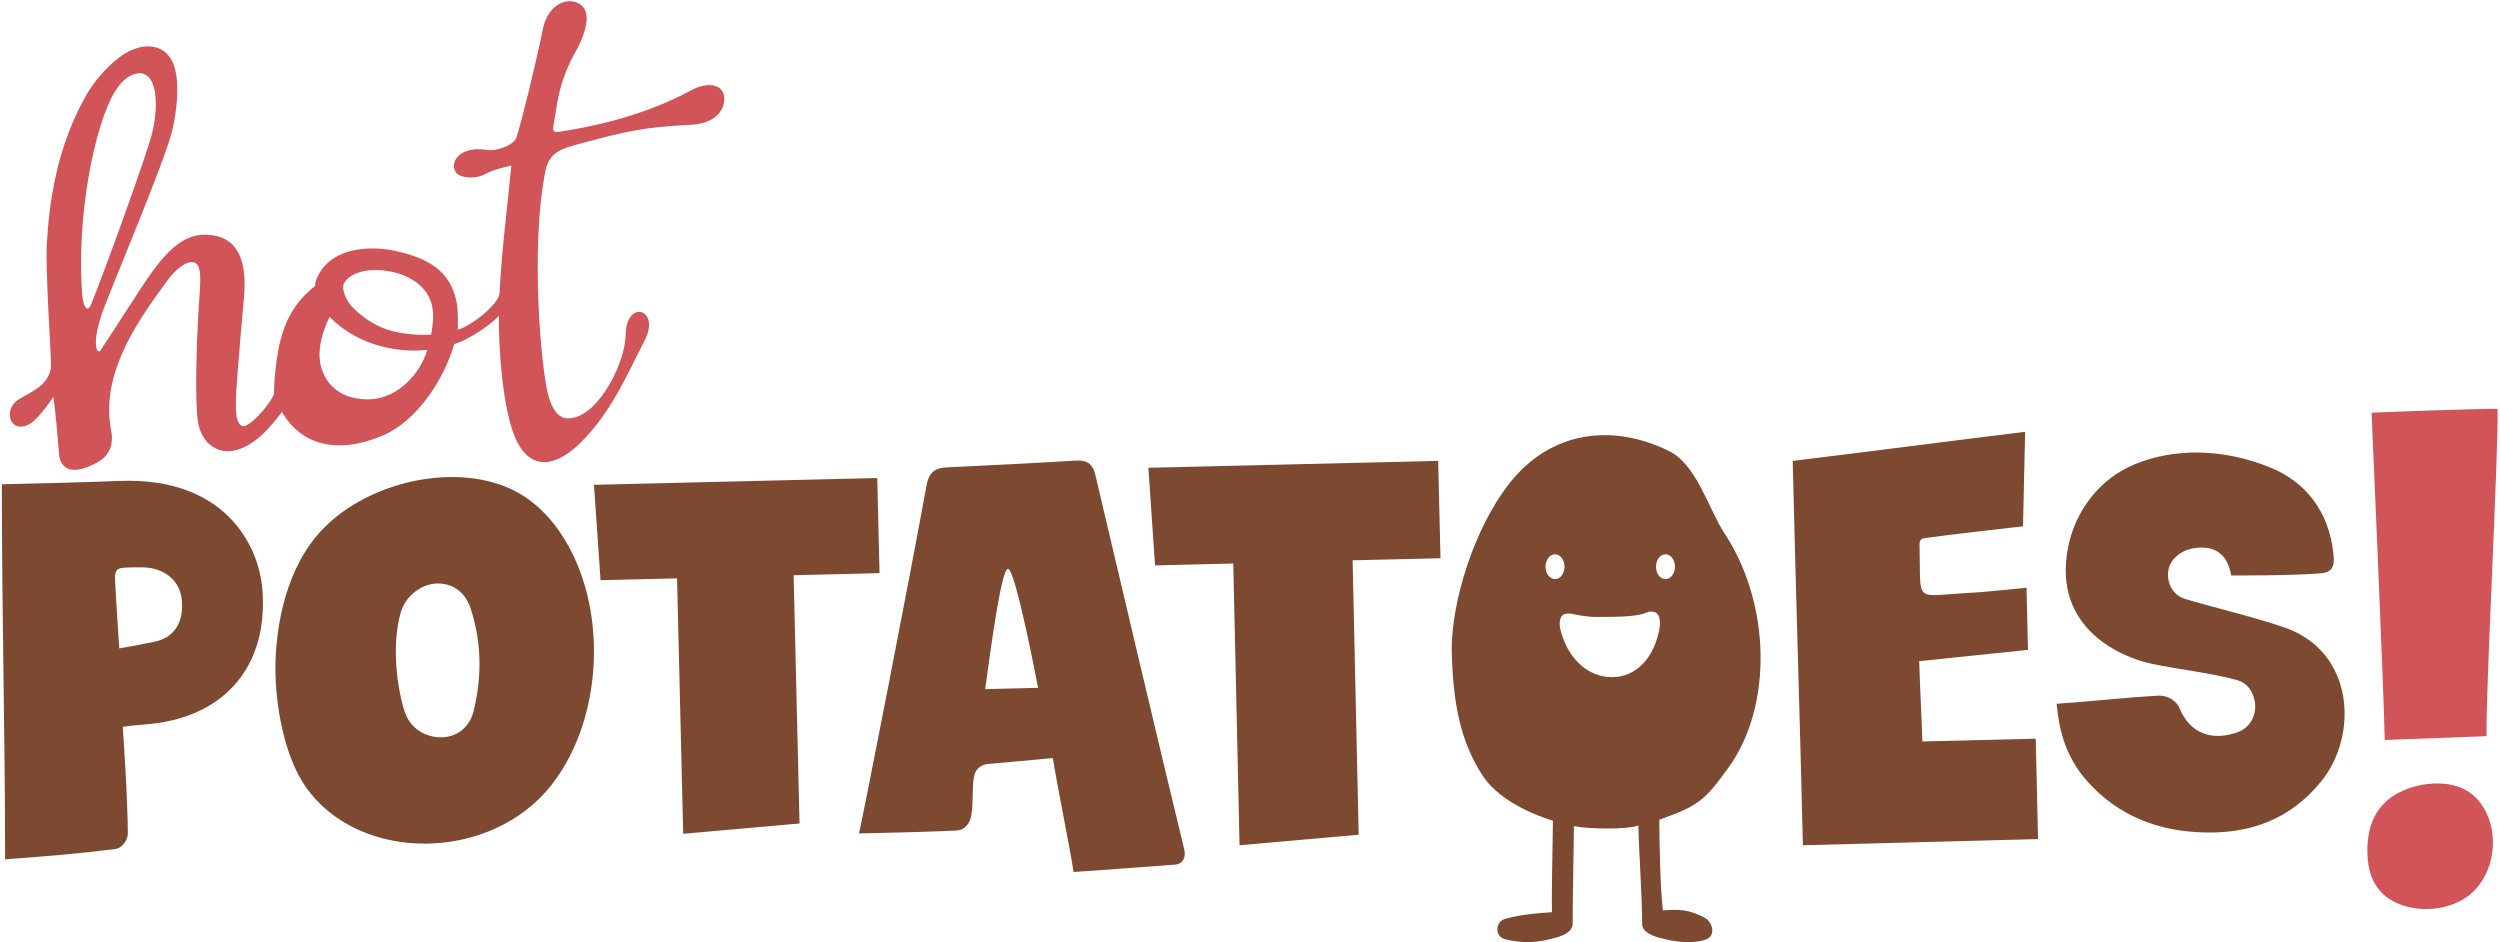 <?xml version="1.0" encoding="UTF-8"?>
<svg width="544px" height="205px" viewBox="0 0 544 205" version="1.1" xmlns="http://www.w3.org/2000/svg" xmlns:xlink="http://www.w3.org/1999/xlink">
    <!-- Generator: Sketch 54.1 (76490) - https://sketchapp.com -->
    <title>Group</title>
    <desc>Created with Sketch.</desc>
    <g id="Page-2" stroke="none" stroke-width="1" fill="none" fill-rule="evenodd">
        <g id="Hot-Potatoes---Logo-+-Potatoes" transform="translate(-149, -195)">
            <g id="Group" transform="translate(149.404, 195.267)">
                <path d="M518.516,160.753 C526.362,160.459 533.516,160.192 540.669,159.926 C540.483,149.84 543.262,98.825 543.073,88.696 C539.362,88.641 518.787,89.378 515.651,89.53 C515.651,89.53 518.329,150.401 518.516,160.753 M514.735,184.282 C514.83,181.161 515.463,177.497 518.454,174.465 C522.03,170.853 529.11,169.224 534.245,170.833 C536.497,171.539 538.17,172.874 539.446,174.613 C543.363,179.953 542.818,188.358 538.222,193.304 C532.925,199.003 521.657,198.947 517.162,193.177 C515.235,190.708 514.723,187.892 514.735,184.282" id="Fill-15" fill="#D15459"></path>
                <path d="M112.031,29.509 C111.487,31.302 107.818,32.711 105.468,32.345 C99.82,31.467 97.453,34.818 98.677,37.077 C99.4,38.413 102.738,38.817 104.821,37.766 C107.128,36.602 108.345,36.388 110.868,35.741 C109.98,44.979 108.802,53.796 108.29,63.587 C108.179,65.673 102.773,70.36 99.176,71.517 C99.32,70.637 99.267,67.044 98.974,65.545 C97.593,58.489 92.56,55.898 85.745,54.363 C80.648,53.214 73.689,53.56 70.102,57.759 C69.319,58.676 67.969,60.899 68.212,61.913 C64.206,65.078 61.958,68.674 60.636,73.741 C59.295,78.881 59.18,85.415 59.229,85.558 C59.19,85.615 59.132,85.667 59.105,85.732 C58.272,87.809 53.601,93.191 52.212,92.403 C50.818,91.615 50.811,88.81 51.006,84.949 C51.223,80.702 52.517,66.598 52.737,63.796 C53.296,56.55 51.284,51.954 46.405,51.03 C41.752,50.149 37.971,51.68 32.792,58.764 C30.514,61.879 23.829,72.474 21.466,75.976 C20.806,76.952 19.519,74.991 21.58,68.528 C22.931,64.287 35.908,33.96 37.192,27.651 C37.945,23.952 38.778,18.642 37.602,14.468 C36.774,11.515 34.659,9.82 31.806,9.82 C29.827,9.82 27.611,10.668 25.568,12.214 C22.627,14.446 19.888,17.634 18.065,20.96 C12.111,31.768 10.318,42.994 9.773,52.969 C9.477,58.391 10.639,75.813 10.709,78.867 C10.811,83.446 6.07,85.13 3.749,86.593 C-0.159,89.058 2.065,94.609 6.309,91.826 C8.286,90.53 11.217,86.079 11.217,86.079 C11.217,86.079 11.766,89.771 12.457,98.645 C12.654,101.184 14.736,103.799 21.029,100.203 C23.757,98.645 24.258,95.806 23.831,93.689 C21.368,81.484 28.914,70.376 36.077,60.699 C37.008,59.447 39.298,56.765 41.347,56.765 C43.797,56.765 43.188,61.135 42.875,66.051 C42.289,75.247 41.966,87.814 42.734,91.872 C43.465,95.681 46.152,97.919 49.143,97.919 C51.912,97.919 55.137,96.112 57.997,92.963 C59.048,91.803 60.011,90.604 60.953,89.384 C65.061,96.447 72.799,98.774 82.857,94.514 C90.256,91.381 96.167,82.429 98.423,74.64 C101.735,73.54 105.663,70.907 108.178,68.485 C108.011,74.386 108.885,89.324 112.035,95.701 C115.33,102.36 120.788,101.2 126.068,95.923 C132.661,89.332 135.988,81.332 139.862,73.839 C143.462,66.879 135.846,64.752 135.735,72.6 C135.651,78.575 130.17,89.51 124.301,90.66 C122.26,91.06 120.369,90.536 119.015,86.156 C117.363,80.804 114.931,53.604 118.271,36.966 C119.096,32.854 121.7,32.096 125.734,31.014 C135.752,28.33 139.772,27.358 149.947,26.883 C154.816,26.655 157.19,24.095 157.195,21.25 C157.201,17.754 153.17,17.668 150.266,19.247 C138.999,25.373 127.135,27.529 121.149,28.419 C120.618,28.498 119.756,28.493 119.976,27.371 C120.825,23.049 120.868,17.899 125.037,10.613 C126.367,8.287 128.049,3.969 126.824,1.764 C125.154,-1.242 119.121,-0.778 117.725,6.07 C116.104,14.022 113.247,25.511 112.031,29.509 M17.533,64.212 C16.066,47.838 20.08,26.53 24.858,19.254 C26.182,17.241 27.767,15.956 29.47,15.707 C33.995,15.048 34.209,23.067 32.559,29.238 C31.278,34.034 22.999,57.016 19.52,65.729 C18.524,68.224 17.705,66.16 17.533,64.212 M85.533,71.919 C81.771,71.081 78.63,69.024 76.055,66.341 C75.434,65.694 73.509,62.615 74.612,61.098 C77.284,57.424 84.516,58.191 88.194,59.985 C91.015,61.361 94.595,64.134 93.724,70.373 C93.646,70.926 93.568,71.769 93.427,72.554 C92.889,72.584 92.35,72.6 91.817,72.6 C89.61,72.6 87.455,72.348 85.533,71.919 M69.156,77.798 C68.808,73.56 71.126,69.07 71.322,68.682 C76.719,74.236 84.837,76.649 92.56,75.88 C91.331,80.279 86.656,86.627 79.576,86.627 C72.497,86.627 69.499,81.958 69.156,77.798" id="Fill-17" fill="#D15459"></path>
                <path d="M213.966,149.688 C215.202,140.699 217.486,123.662 218.904,123.504 C220.552,123.319 225.478,149.407 225.478,149.407 C221.457,149.509 218.076,149.592 213.966,149.688 M237.929,103.014 C237.317,100.467 235.958,99.818 233.542,99.964 C224.213,100.533 214.858,101.003 205.512,101.441 C202.978,101.569 201.713,102.624 201.217,105.297 C197.695,124.785 187.81,175.288 186.522,181.094 C194.148,180.905 200.543,180.789 207.675,180.464 C209.881,180.363 210.722,178.434 210.94,177.199 C211.408,174.574 211.112,171.823 211.455,169.175 C211.665,167.584 212.487,166.153 214.697,165.97 C219.754,165.552 223.554,165.132 228.702,164.69 C229.494,169.933 232.453,184.399 233.206,189.48 C240.85,188.923 247.921,188.468 255.372,187.872 C256.662,187.767 257.787,186.635 257.268,184.488 C251.394,160.263 243.646,127.277 237.929,103.014 M313.047,121.208 C306.4,121.355 300.184,121.505 293.925,121.656 C294.369,140.22 294.803,162.89 295.245,181.372 C286.867,182.106 278.497,182.853 269.321,183.662 C268.871,164.686 268.412,141.512 267.957,122.354 C261.886,122.499 256.573,122.629 250.939,122.761 C250.43,115.522 249.973,108.664 249.482,101.521 C270.229,101.025 291.013,100.529 312.541,100.025 C312.707,107.114 312.87,113.989 313.047,121.208 M504.693,169.764 C497.862,178.178 489.017,181.18 479.019,180.874 C469.357,180.59 460.612,177.379 453.787,169.734 C448.959,164.291 447.633,158.451 447.118,152.877 C453.265,152.481 461.527,151.555 469.151,151.111 C471.583,150.969 473.351,152.601 473.792,153.698 C476.101,159.391 480.907,161.024 486.434,159.096 C489.372,158.071 490.744,155.111 490.223,152.288 C489.862,150.489 488.916,148.403 486.247,147.682 C480.55,146.145 473.641,145.396 467.849,144.182 C461.568,142.866 446.087,136.698 449.618,118.813 C451.184,110.884 456.412,103.98 463.987,100.812 C472.594,97.213 483.32,97.227 493.775,101.529 C500.894,104.459 506.428,110.666 507.365,120.425 C507.615,122.994 507.162,124.288 504.44,124.502 C497.746,125.03 485.105,124.953 485.105,124.953 C484.429,121.039 482.243,118.12 476.707,119.061 C474.44,119.446 471.947,121.218 471.469,123.632 C470.94,126.305 472.245,129.188 475.018,130.048 C479.273,131.369 491.541,134.392 497.079,136.41 C511.991,141.843 512.734,159.849 504.693,169.764 M362.005,125.756 C360.864,125.756 359.941,124.544 359.941,123.05 C359.941,121.556 360.864,120.344 362.005,120.344 C363.146,120.344 364.07,121.556 364.07,123.05 C364.07,124.544 363.146,125.756 362.005,125.756 M360.737,136.292 C359.653,142.791 355.673,147.086 350.372,147.086 C345.072,147.086 340.661,142.977 339.134,136.676 C338.846,135.485 339.01,134.342 339.421,133.797 C339.807,133.284 340.712,133.132 341.53,133.283 C343.112,133.576 344.526,133.985 347.325,133.985 C352.661,133.985 356.012,133.849 357.856,133.032 C358.71,132.655 359.804,132.717 360.312,133.414 C360.791,134.07 360.914,135.229 360.737,136.292 M337.971,125.756 C336.83,125.756 335.905,124.544 335.905,123.05 C335.905,121.556 336.83,120.344 337.971,120.344 C339.112,120.344 340.035,121.556 340.035,123.05 C340.035,124.544 339.112,125.756 337.971,125.756 M362.822,97.906 C350.368,91.765 337.029,93.559 328.12,104.819 C320.333,114.661 315.503,130.504 315.487,141.043 C315.708,152.106 317.211,160.997 322.338,168.681 C325.069,172.78 330.778,176.227 337.509,178.32 C337.467,183.918 337.192,193.248 337.307,198.229 C333.809,198.478 330.695,198.695 327.072,199.695 C324.982,200.272 324.783,203.541 327.072,204.097 C331.14,205.096 334.197,204.891 338.223,203.736 C338.874,203.548 341.815,202.807 341.808,200.714 C341.79,195.012 342.035,185.598 342.081,179.498 C345.153,180.128 353.381,180.308 356.104,179.381 C356.238,185.485 356.94,195.177 356.924,200.714 C356.92,202.807 359.856,203.548 360.512,203.736 C364.537,204.891 368.118,205.073 370.734,204.189 C373.04,203.411 372.391,200.328 370.315,199.313 C366.945,197.657 365.148,197.558 361.437,197.828 C360.867,193.019 360.696,183.717 360.658,178.12 C369.096,175.036 370.356,174.187 375.719,166.76 C385.39,153.365 385.047,130.816 374.484,115.232 C371.135,109.62 368.505,100.708 362.822,97.906 M442.57,160.471 C442.728,167.253 442.899,174.388 443.077,182.318 C425.961,182.736 409.254,183.24 391.906,183.66 C391.313,157.907 390.301,126.629 389.691,100.026 C407.046,97.912 423.091,95.798 440.266,93.696 C440.266,93.696 439.951,107.556 439.802,114.256 C432.123,115.177 425.328,115.86 418.272,116.85 C417.266,116.99 417.268,117.937 417.287,118.184 C417.631,131.331 415.781,129.385 428.029,128.751 C432.091,128.527 436.125,128.033 440.57,127.627 C440.639,130.276 440.831,138.836 440.885,141.15 C432.892,141.974 425.301,142.767 417.216,143.604 C417.317,147.843 417.799,157.052 417.898,161.074 C426.027,160.877 434.007,160.676 442.57,160.471 M33.219,139.366 C30.628,139.885 29.078,140.23 25.555,140.824 C25.555,140.824 24.861,130.783 24.652,126.213 C24.528,123.892 24.816,123.279 27.163,123.23 C28.706,123.206 29.57,123.141 31.096,123.206 C34.69,123.357 38.67,125.539 39.142,130.149 C39.706,135.614 37.113,138.587 33.219,139.366 M25.732,104.385 C16.362,104.735 9.298,104.894 0,105.112 C-0.013,133.024 0.716,159.799 0.701,186.728 C9.561,186.047 15.399,185.639 24.628,184.493 C26.36,184.278 27.414,182.293 27.414,181.168 C27.404,173.525 26.313,157.894 26.313,157.894 C28.038,157.609 30.187,157.48 32.221,157.278 C48.704,155.632 57.997,144.471 56.695,128.025 C55.899,118.034 48.188,103.541 25.732,104.385 M172.287,124.902 C172.717,143.047 173.153,160.855 173.575,178.925 C165.41,179.649 157.224,180.371 148.257,181.168 C147.808,162.627 147.378,144.305 146.925,125.59 C140.979,125.733 135.792,125.85 130.276,125.982 C129.785,118.908 129.328,112.203 128.846,105.228 C149.13,104.743 169.448,104.258 190.486,103.752 C190.486,103.752 190.812,117.4 190.983,124.448 C184.491,124.611 178.407,124.753 172.287,124.902 M102.617,154.595 C101.788,157.898 99.158,160.061 95.831,160.168 C92.246,160.273 89.205,158.316 87.935,155.327 C86.662,152.34 84.369,141.443 86.786,133.06 C87.939,129.061 91.687,126.655 94.964,126.696 C98.618,126.754 100.999,129.022 102.027,132.187 C104.525,139.884 104.404,147.483 102.617,154.595 M108.289,105.151 C95.158,100.698 77.269,105.767 68.397,116.469 C60.978,125.431 59.524,138.157 59.524,145.241 C59.524,152.326 61.159,163.952 66.195,171.059 C77.947,187.668 106.553,187.31 119.673,170.454 C131.063,155.832 131.968,131.315 121.703,115.931 C118.358,110.926 114.05,107.107 108.289,105.151" id="Fill-19" fill="#7D4A31"></path>
            </g>
        </g>
    </g>
</svg>